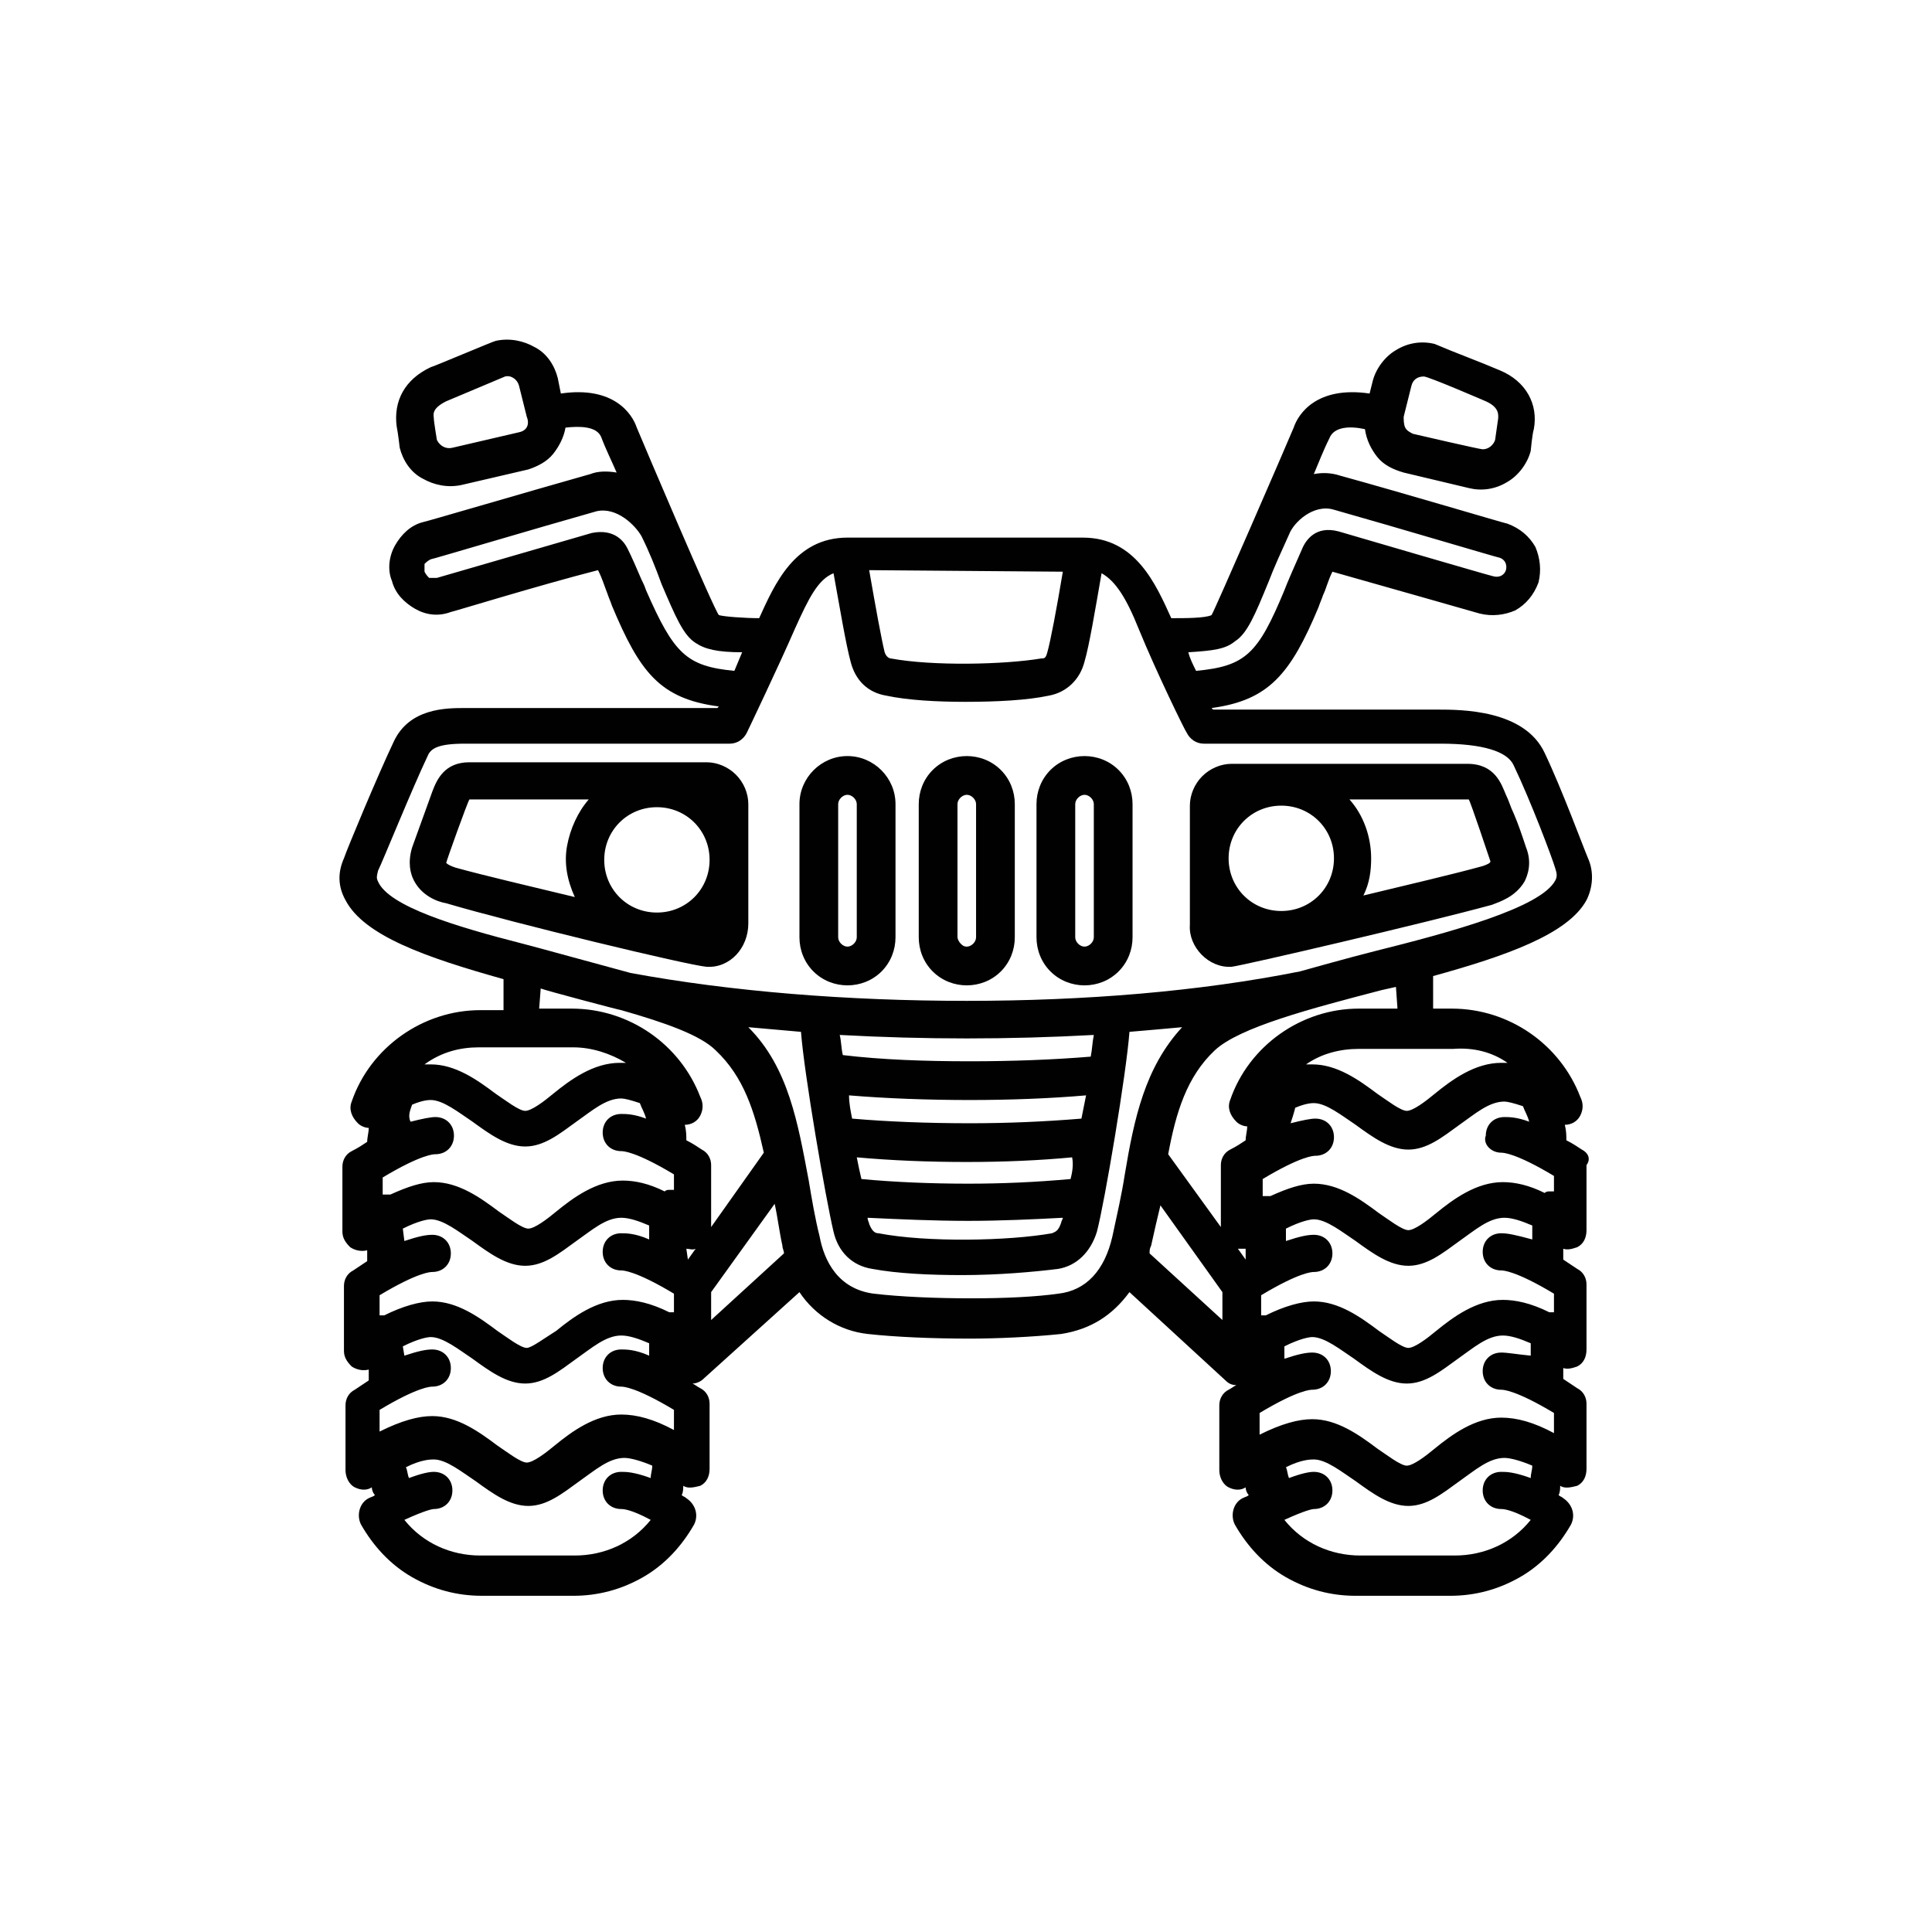 <?xml version="1.0" encoding="UTF-8"?> <!-- Generator: Adobe Illustrator 26.0.3, SVG Export Plug-In . SVG Version: 6.00 Build 0) --> <svg xmlns="http://www.w3.org/2000/svg" xmlns:xlink="http://www.w3.org/1999/xlink" id="Layer_1" x="0px" y="0px" viewBox="0 0 124.7 124.7" style="enable-background:new 0 0 124.7 124.7;" xml:space="preserve"> <style type="text/css"> .st0{fill:#010101;} </style> <g> <path class="st0" d="M102.1,74.2c-0.3-0.2-0.6-0.4-1-0.6c0-0.3,0-0.6-0.1-1c0.4,0,0.8-0.2,1-0.6c0.2-0.4,0.2-0.8,0-1.2 c-1.3-3.4-4.6-5.7-8.3-5.7h-1.2V63c4.7-1.3,8.7-2.7,9.9-4.9c0.4-0.8,0.5-1.8,0.1-2.7c-0.3-0.7-1.7-4.5-2.8-6.8 c-1.3-2.8-5.4-2.8-6.9-2.8c-0.2,0-12.1,0-14.5,0l-0.1-0.1c3.7-0.5,5.1-2.2,6.9-6.5c0.1-0.3,0.2-0.5,0.3-0.8 c0.2-0.4,0.3-0.9,0.6-1.5c3.9,1.1,9.5,2.7,9.5,2.7c0.8,0.2,1.6,0.1,2.3-0.2c0.7-0.4,1.2-1,1.5-1.8c0.2-0.8,0.1-1.6-0.2-2.3 c-0.4-0.7-1-1.2-1.8-1.5c-0.1,0-6.8-2-10.8-3.1c-0.6-0.2-1.2-0.2-1.7-0.1c0.3-0.7,0.6-1.5,1-2.3c0.3-0.8,1.4-0.8,2.3-0.6 c0.1,0.7,0.4,1.3,0.8,1.8c0.4,0.5,1,0.8,1.7,1l4.2,1v0c0.8,0.2,1.7,0.1,2.5-0.4c0.7-0.4,1.3-1.2,1.5-2c0,0,0.1-1.1,0.2-1.4 c0.3-1.6-0.5-3.1-2.2-3.8h0c-1.4-0.6-2.8-1.1-4.2-1.7c-0.8-0.2-1.7-0.1-2.5,0.4c-0.7,0.4-1.3,1.2-1.5,2l-0.2,0.8 c-3.4-0.5-4.6,1.3-4.9,2.2c-0.5,1.2-5.1,11.8-5.3,12.1c-0.4,0.2-1.7,0.2-2.6,0.2c-1-2.2-2.3-5.2-5.7-5.2H54.7c-3.4,0-4.7,3-5.7,5.2 c-0.9,0-2.3-0.1-2.6-0.2c-0.3-0.3-4.8-10.9-5.3-12.1c-0.3-0.9-1.5-2.7-4.9-2.2L36,24.4v0c-0.2-0.8-0.7-1.6-1.5-2 c-0.7-0.4-1.6-0.6-2.5-0.4c-0.1,0-4.1,1.7-4.2,1.7c-1.7,0.8-2.4,2.2-2.2,3.8c0.1,0.5,0.2,1.4,0.2,1.4c0.2,0.8,0.7,1.6,1.5,2 c0.7,0.4,1.6,0.6,2.5,0.4l4.3-1h0c0.6-0.2,1.2-0.5,1.6-1c0.4-0.5,0.7-1.1,0.8-1.7c0.9-0.1,2-0.1,2.3,0.6c0.3,0.8,0.7,1.6,1,2.3 c-0.6-0.1-1.2-0.1-1.7,0.1c-3.9,1.1-10.7,3.1-10.8,3.1v0c-0.8,0.2-1.4,0.8-1.8,1.5c-0.4,0.7-0.5,1.6-0.2,2.3 c0.2,0.8,0.8,1.4,1.5,1.8c0.7,0.4,1.5,0.5,2.3,0.2c0.1,0,5.6-1.7,9.5-2.7c0.3,0.6,0.4,1,0.6,1.5c0.1,0.3,0.2,0.5,0.3,0.8 c1.8,4.3,3.1,6,6.9,6.5l-0.1,0.1c-2,0-16.1,0-16.3,0c-1.2,0-3.6,0-4.6,2.2c-1,2.1-3,6.9-3.2,7.5c-0.4,0.9-0.4,1.8,0.1,2.7 c1.2,2.3,5.2,3.7,10.2,5.1v2l-1.5,0c-3.7,0-7.1,2.4-8.3,5.9c-0.2,0.5,0,1,0.4,1.4c0.2,0.2,0.5,0.3,0.7,0.3c0,0.3-0.1,0.6-0.1,0.9 c-0.3,0.2-0.6,0.4-1,0.6c-0.4,0.2-0.6,0.6-0.6,1v4.2c0,0.4,0.2,0.7,0.5,1c0.3,0.2,0.7,0.3,1.1,0.2v0.7c-0.3,0.2-0.6,0.4-0.9,0.6 c-0.4,0.2-0.6,0.6-0.6,1v4.2l0,0c0,0.4,0.2,0.7,0.5,1c0.3,0.2,0.7,0.3,1.1,0.2v0.7c-0.3,0.2-0.6,0.4-0.9,0.6 c-0.4,0.2-0.6,0.6-0.6,1v4.2c0,0.4,0.2,0.9,0.6,1.1c0.4,0.2,0.8,0.2,1.1,0c0,0.2,0.1,0.4,0.2,0.5c-0.1,0.1-0.2,0.1-0.4,0.2v0 c-0.6,0.3-0.8,1.1-0.5,1.7c0.8,1.4,1.9,2.6,3.3,3.4c1.4,0.8,2.9,1.2,4.5,1.2H37c1.6,0,3.1-0.4,4.5-1.2c1.4-0.8,2.5-2,3.3-3.4 c0.3-0.6,0.1-1.3-0.5-1.7c-0.1-0.1-0.2-0.1-0.3-0.2c0.1-0.2,0.1-0.4,0.1-0.6c0.3,0.2,0.7,0.1,1.1,0c0.4-0.2,0.6-0.6,0.6-1.1l0-4.2 c0-0.4-0.2-0.8-0.6-1c-0.2-0.1-0.3-0.2-0.5-0.3c0.2,0,0.5-0.1,0.7-0.3l6.2-5.6c1,1.5,2.6,2.5,4.4,2.7c1.8,0.2,4.2,0.3,6.6,0.3 c1.7,0,4-0.1,5.9-0.3c1.9-0.3,3.3-1.2,4.4-2.7l6.2,5.7c0.2,0.2,0.4,0.3,0.7,0.3c-0.2,0.1-0.3,0.2-0.5,0.3c-0.4,0.2-0.6,0.6-0.6,1 v4.2c0,0.4,0.2,0.9,0.6,1.1c0.4,0.2,0.8,0.2,1.1,0c0,0.2,0.1,0.4,0.2,0.5c-0.1,0.1-0.2,0.1-0.4,0.2v0c-0.6,0.3-0.8,1.1-0.5,1.7 c0.8,1.4,1.9,2.6,3.3,3.4c1.4,0.8,2.9,1.2,4.5,1.2h6.1h0c1.6,0,3.1-0.4,4.5-1.2c1.4-0.8,2.5-2,3.3-3.4c0.3-0.6,0.1-1.3-0.5-1.7 c-0.1-0.1-0.2-0.1-0.3-0.2c0.1-0.2,0.1-0.4,0.1-0.6c0.3,0.2,0.7,0.1,1.1,0c0.4-0.2,0.6-0.6,0.6-1.1l0-4.2c0-0.4-0.2-0.8-0.6-1 c-0.3-0.2-0.6-0.4-0.9-0.6v-0.7c0.3,0.1,0.6,0,0.9-0.1c0.4-0.2,0.6-0.6,0.6-1.1v-4.2c0-0.4-0.2-0.8-0.6-1c-0.3-0.2-0.6-0.4-0.9-0.6 v-0.7c0.3,0.1,0.6,0,0.9-0.1c0.4-0.2,0.6-0.6,0.6-1.1v-4.2l0,0C102.7,74.8,102.5,74.4,102.1,74.2L102.1,74.2z M90.6,26.9l0.5-2 c0.1-0.4,0.4-0.6,0.8-0.6c0.3,0,4,1.6,4,1.6c0.9,0.4,0.8,0.9,0.8,1.1c0,0-0.2,1.4-0.2,1.4c-0.1,0.3-0.4,0.6-0.8,0.6 c-0.2,0-4.5-1-4.5-1v0c-0.2-0.1-0.4-0.2-0.5-0.4C90.6,27.4,90.6,27.1,90.6,26.9L90.6,26.9z M33.5,27.9l-4.3,1h0 c-0.4,0.1-0.8-0.1-1-0.5c0,0-0.2-1.2-0.2-1.4c0-0.2-0.2-0.6,0.8-1.1l3.8-1.6v0c0.4-0.1,0.8,0.2,0.9,0.6l0.5,2 C34.2,27.4,34,27.8,33.5,27.9L33.5,27.9z M96.9,74.4c0.1,0,0.9,0,3.4,1.5v1h0c-0.1,0-0.2,0-0.3,0c-0.1,0-0.2,0-0.3,0.1 c-1-0.5-1.9-0.7-2.7-0.7h0c-1.7,0-3.2,1.1-4.3,2c-0.6,0.5-1.4,1.1-1.8,1.1c-0.4,0-1.3-0.7-1.9-1.1c-1.2-0.9-2.6-1.9-4.2-1.9h0 c-0.8,0-1.7,0.3-2.8,0.8h0c-0.1,0-0.2,0-0.2,0c-0.1,0-0.2,0-0.3,0v-1.1c2.5-1.5,3.3-1.5,3.4-1.5c0.7,0,1.2-0.5,1.2-1.2 c0-0.7-0.5-1.2-1.2-1.2c-0.3,0-0.8,0.1-1.6,0.3c0.1-0.3,0.2-0.6,0.3-1c0.7-0.3,1.1-0.3,1.2-0.3c0.8,0,1.8,0.8,2.7,1.4 c1.1,0.8,2.2,1.6,3.4,1.6c1.2,0,2.2-0.8,3.3-1.6c1-0.7,1.9-1.5,2.9-1.5c0.2,0,0.6,0.1,1.2,0.3c0.1,0.3,0.3,0.6,0.4,1 c-0.8-0.3-1.3-0.3-1.6-0.3c-0.7,0-1.2,0.5-1.2,1.2C95.7,73.8,96.2,74.4,96.9,74.4L96.9,74.4z M80.4,81.3l-0.5-0.7 c0.2,0,0.4,0,0.5,0L80.4,81.3L80.4,81.3L80.4,81.3z M97.3,68.6L97.3,68.6c-0.1,0-0.3,0-0.4,0c-1.7,0-3.2,1.1-4.3,2 c-0.6,0.5-1.4,1.1-1.8,1.1c-0.4,0-1.3-0.7-1.9-1.1c-1.2-0.9-2.6-1.9-4.2-1.9c-0.1,0-0.3,0-0.4,0h0c1-0.7,2.2-1,3.4-1h6.1 C95.1,67.6,96.3,67.9,97.3,68.6L97.3,68.6z M90.2,65.1h-2.5c-3.7,0-7.1,2.4-8.3,5.9v0c-0.2,0.5,0,1,0.4,1.4 c0.2,0.2,0.5,0.3,0.7,0.3c0,0.3-0.1,0.6-0.1,0.9h0c-0.3,0.2-0.6,0.4-1,0.6c-0.4,0.2-0.6,0.6-0.6,1v4l-3.4-4.7c0.5-2.7,1.2-5,3-6.7 c1.6-1.5,6.2-2.7,10.8-3.9l0.9-0.2L90.2,65.1L90.2,65.1z M79.7,41.4c0.8-0.5,1.3-1.7,2.2-3.9c0.3-0.8,0.8-1.9,1.3-3 c0.3-0.8,1.6-2,2.9-1.6C90,34,96.7,36,96.8,36h0c0.3,0.1,0.5,0.4,0.4,0.8c-0.1,0.3-0.4,0.5-0.8,0.4c-0.1,0-10-2.9-10-2.9 c-1.5-0.4-2.1,0.6-2.3,1c-0.4,0.9-1.1,2.5-1.2,2.8c-1.7,4.1-2.5,4.9-5.7,5.2c-0.2-0.4-0.4-0.8-0.5-1.2C78.3,42,79.1,41.9,79.7,41.4 L79.7,41.4z M68.6,36.9c-0.4,2.4-0.8,4.5-1,5.2c-0.1,0.4-0.2,0.4-0.4,0.4c-2.4,0.4-7,0.5-9.7,0c-0.1,0-0.3-0.1-0.4-0.4 c-0.2-0.8-0.6-3-1-5.3L68.6,36.9L68.6,36.9z M41.7,38.1c-0.1-0.3-0.2-0.5-0.3-0.7c-0.3-0.7-0.6-1.4-0.9-2c-0.2-0.4-0.8-1.3-2.3-1 l-10,2.9v0c-0.2,0-0.3,0-0.5,0c-0.1-0.1-0.2-0.2-0.3-0.4c0-0.2,0-0.3,0-0.5c0.1-0.1,0.2-0.2,0.4-0.3c0.1,0,6.8-2,10.7-3.1 c1.3-0.3,2.5,0.9,2.9,1.6c0.5,1,0.9,2,1.3,3.1c0.9,2.1,1.4,3.3,2.2,3.8c0.6,0.4,1.4,0.6,3,0.6l-0.5,1.2 C44.3,43,43.5,42.2,41.7,38.1L41.7,38.1z M24.4,56.9c-0.1-0.2-0.1-0.3,0-0.7c0.3-0.6,2.2-5.3,3.2-7.4c0.2-0.5,0.7-0.8,2.4-0.8 l17.1,0l0,0c0.5,0,0.9-0.3,1.1-0.7c0.1-0.2,2.1-4.4,3.1-6.7c0.9-2,1.5-3.2,2.5-3.6c0.4,2.2,0.8,4.6,1.1,5.7c0.3,1.2,1.1,2,2.3,2.2 c1.4,0.3,3.3,0.4,5.1,0.4c2,0,4-0.1,5.4-0.4c1.1-0.2,2-1,2.3-2.2c0.3-1,0.7-3.4,1.1-5.7c0.9,0.5,1.6,1.6,2.4,3.6 c1.1,2.7,3,6.6,3.1,6.7c0.2,0.4,0.6,0.7,1.1,0.7l15.3,0c2.7,0,4.3,0.5,4.7,1.4c1.1,2.3,2.5,6,2.7,6.7c0.1,0.3,0.1,0.5,0,0.7 c-0.9,1.8-6.9,3.4-11.7,4.6c-1.6,0.4-4.8,1.3-4.8,1.3C77.4,64,70,64.6,62.4,64.6c-7.7,0-15.2-0.6-21.7-1.8c-1.5-0.4-6.2-1.7-7-1.9 C29.4,59.8,25.1,58.5,24.4,56.9L24.4,56.9z M69.1,76.1c-2.2,0.2-4.4,0.3-6.6,0.3c-2.4,0-4.8-0.1-6.9-0.3c-0.1-0.4-0.2-0.9-0.3-1.4 c2.2,0.2,4.6,0.3,7.1,0.3c2.4,0,4.7-0.1,6.8-0.3C69.3,75.2,69.2,75.7,69.1,76.1L69.1,76.1z M69.8,72.2c-2.4,0.2-4.8,0.3-7.2,0.3 c-2.7,0-5.3-0.1-7.6-0.3c-0.1-0.5-0.2-1-0.2-1.5c2.4,0.2,5.1,0.3,7.8,0.3c2.6,0,5.2-0.1,7.5-0.3C70,71.2,69.9,71.7,69.8,72.2 L69.8,72.2z M62.5,78.8c2.1,0,4.2-0.1,6.1-0.2c0,0.1-0.1,0.2-0.1,0.3c-0.2,0.6-0.4,0.6-0.6,0.7c-2.8,0.5-8.1,0.6-11.2,0 c-0.2,0-0.4-0.1-0.6-0.6c0-0.1-0.1-0.2-0.1-0.4C58.1,78.7,60.3,78.8,62.5,78.8L62.5,78.8z M70.4,68.2c-2.4,0.2-5.1,0.3-7.8,0.3 c-2.9,0-5.7-0.1-8.2-0.4v0c-0.1-0.4-0.1-0.9-0.2-1.3c5.5,0.3,10.9,0.3,16.4,0C70.5,67.3,70.5,67.7,70.4,68.2L70.4,68.2z M34.9,63.8 c0.2,0.1,5.1,1.4,5.2,1.4c2.8,0.8,5.1,1.6,6.1,2.6c1.8,1.7,2.5,3.9,3.1,6.6c0,0,0,0,0,0l-3.4,4.8v-4c0-0.4-0.2-0.8-0.6-1 c-0.3-0.2-0.6-0.4-1-0.6c0-0.3,0-0.6-0.1-1c0.4,0,0.8-0.2,1-0.6c0.2-0.4,0.2-0.8,0-1.2c-1.3-3.4-4.6-5.7-8.3-5.7h-2.1L34.9,63.8z M44.3,80.6c0.2,0,0.4,0.1,0.6,0l-0.5,0.7l0,0L44.3,80.6L44.3,80.6z M30.9,67.6H37c1.2,0,2.4,0.4,3.4,1c-0.1,0-0.3,0-0.4,0 c-1.7,0-3.2,1.1-4.3,2c-0.6,0.5-1.4,1.1-1.8,1.1c-0.4,0-1.3-0.7-1.9-1.1c-1.2-0.9-2.6-1.9-4.2-1.9c-0.1,0-0.3,0-0.4,0 C28.5,67.9,29.7,67.6,30.9,67.6L30.9,67.6z M26.6,71.3c0.7-0.3,1.1-0.3,1.2-0.3c0.8,0,1.8,0.8,2.7,1.4c1.1,0.8,2.2,1.6,3.4,1.6 c1.2,0,2.2-0.8,3.3-1.6c1-0.7,1.9-1.5,2.9-1.5c0.2,0,0.6,0.1,1.2,0.3c0.1,0.3,0.3,0.6,0.4,1c-0.8-0.3-1.3-0.3-1.6-0.3 c-0.7,0-1.2,0.5-1.2,1.2c0,0.7,0.5,1.2,1.2,1.2c0.1,0,0.9,0,3.4,1.5v1l0,0c-0.1,0-0.2,0-0.3,0c-0.1,0-0.2,0-0.3,0.1 c-1-0.5-1.9-0.7-2.7-0.7h0c-1.7,0-3.2,1.1-4.3,2c-0.6,0.5-1.4,1.1-1.8,1.1c-0.4,0-1.3-0.7-1.9-1.1c-1.2-0.9-2.6-1.9-4.2-1.9h0 c-0.8,0-1.7,0.3-2.8,0.8l0,0c-0.1,0-0.2,0-0.2,0c-0.1,0-0.2,0-0.3,0v-1.1c2.5-1.5,3.3-1.5,3.4-1.5c0.7,0,1.2-0.5,1.2-1.2 c0-0.7-0.5-1.2-1.2-1.2c-0.3,0-0.8,0.1-1.6,0.3C26.3,72,26.5,71.6,26.6,71.3L26.6,71.3z M26,79.3c1-0.5,1.6-0.6,1.8-0.6h0 c0.8,0,1.8,0.8,2.7,1.4c1.1,0.8,2.2,1.6,3.4,1.6c1.2,0,2.2-0.8,3.3-1.6c1-0.7,1.9-1.5,2.9-1.5h0c0.5,0,1.1,0.2,1.8,0.5V80 c-0.9-0.4-1.5-0.4-1.8-0.4c-0.7,0-1.2,0.5-1.2,1.2c0,0.7,0.5,1.2,1.2,1.2c0.1,0,0.9,0,3.4,1.5v1.2c-0.1,0-0.2,0-0.3,0l0,0 c-1.2-0.6-2.2-0.8-3-0.8h0c-1.7,0-3.2,1.1-4.3,2C35.1,86.4,34.3,87,34,87c-0.4,0-1.3-0.7-1.9-1.1c-1.2-0.9-2.6-1.9-4.2-1.9h0 c-0.8,0-1.9,0.3-3.1,0.9l0,0c-0.1,0-0.2,0-0.3,0v-1.3c2.5-1.5,3.3-1.5,3.4-1.5c0.7,0,1.2-0.5,1.2-1.2c0-0.7-0.5-1.2-1.2-1.2 c-0.4,0-0.9,0.1-1.8,0.4L26,79.3L26,79.3z M26,86.9c1-0.5,1.6-0.6,1.8-0.6h0c0.8,0,1.8,0.8,2.7,1.4c1.1,0.8,2.2,1.6,3.4,1.6 c1.2,0,2.2-0.8,3.3-1.6c1-0.7,1.9-1.5,2.9-1.5h0c0.5,0,1.1,0.2,1.8,0.5v0.8c-0.9-0.4-1.5-0.4-1.8-0.4c-0.7,0-1.2,0.5-1.2,1.2 c0,0.7,0.5,1.2,1.2,1.2c0.1,0,0.9,0,3.4,1.5v1.3c-1.3-0.7-2.4-1-3.4-1h0c-1.7,0-3.2,1.1-4.3,2c-0.6,0.5-1.4,1.1-1.8,1.1 c-0.4,0-1.3-0.7-1.9-1.1c-1.2-0.9-2.6-1.9-4.2-1.9h0c-0.9,0-2,0.3-3.4,1v-1.4c2.5-1.5,3.3-1.5,3.4-1.5c0.7,0,1.2-0.5,1.2-1.2 c0-0.7-0.5-1.2-1.2-1.2c-0.4,0-0.9,0.1-1.8,0.4L26,86.9L26,86.9z M40.1,95c-0.7,0-1.2,0.5-1.2,1.2c0,0.7,0.5,1.2,1.2,1.2 c0.1,0,0.6,0,1.9,0.7v0c-1.2,1.5-3,2.3-4.9,2.3h-6.1c-1.9,0-3.7-0.8-4.9-2.3c1.3-0.6,1.8-0.7,1.9-0.7c0.7,0,1.2-0.5,1.2-1.2 c0-0.7-0.5-1.2-1.2-1.2c-0.3,0-0.8,0.1-1.6,0.4v0c-0.1-0.2-0.1-0.5-0.2-0.7c1-0.5,1.6-0.5,1.8-0.5h0c0.8,0,1.8,0.8,2.7,1.4 c1.1,0.8,2.2,1.6,3.4,1.6c1.2,0,2.2-0.8,3.3-1.6c1-0.7,1.9-1.5,2.9-1.5h0c0.4,0,1.1,0.2,1.8,0.5h0c0,0.3-0.1,0.5-0.1,0.8 C40.9,95,40.4,95,40.1,95L40.1,95z M45.9,85.2l0-1.8l4.1-5.7c0.2,0.9,0.3,1.8,0.5,2.7c0,0.2,0.1,0.3,0.1,0.5L45.9,85.2z M68.3,83.5 c-1.4,0.2-3.4,0.3-5.6,0.3c-2.3,0-4.6-0.1-6.3-0.3c-2.3-0.3-3.2-2.1-3.5-3.7c-0.3-1.2-0.5-2.4-0.7-3.6c-0.7-3.7-1.3-7.3-3.9-9.9 c1.1,0.1,2.3,0.2,3.4,0.3c0.2,2.7,1.6,10.8,2.1,12.9c0.3,1.3,1.2,2.2,2.5,2.4c1.6,0.3,3.7,0.4,5.8,0.4c2.3,0,4.6-0.2,6.2-0.4 c1.2-0.2,2.1-1.1,2.5-2.4c0.5-1.9,1.9-10.2,2.1-12.9c1.2-0.1,2.3-0.2,3.4-0.3c-2.4,2.6-3.1,5.9-3.7,9.5c-0.2,1.3-0.5,2.6-0.8,4 C71.3,82,70.1,83.3,68.3,83.5L68.3,83.5z M74.3,80.4c0.2-0.9,0.4-1.8,0.6-2.6l4,5.6v1.8l-4.7-4.3C74.2,80.7,74.2,80.6,74.3,80.4 L74.3,80.4z M96.9,95c-0.7,0-1.2,0.5-1.2,1.2c0,0.7,0.5,1.2,1.2,1.2c0.1,0,0.6,0,1.9,0.7l0,0c-1.2,1.5-3,2.3-4.9,2.3h-6.1 c-1.9,0-3.7-0.8-4.9-2.3c1.3-0.6,1.8-0.7,1.9-0.7c0.7,0,1.2-0.5,1.2-1.2c0-0.7-0.5-1.2-1.2-1.2c-0.3,0-0.8,0.1-1.6,0.4v0 c-0.1-0.2-0.1-0.5-0.2-0.7c1-0.5,1.6-0.5,1.8-0.5h0c0.8,0,1.8,0.8,2.7,1.4c1.1,0.8,2.2,1.6,3.4,1.6c1.2,0,2.2-0.8,3.3-1.6 c1-0.7,1.9-1.5,2.9-1.5h0c0.4,0,1.1,0.2,1.8,0.5h0c0,0.3-0.1,0.5-0.1,0.8C97.7,95,97.2,95,96.9,95L96.9,95z M96.9,87.3 c-0.7,0-1.2,0.5-1.2,1.2c0,0.7,0.5,1.2,1.2,1.2c0.1,0,0.9,0,3.4,1.5v1.3c-1.3-0.7-2.4-1-3.4-1h0c-1.7,0-3.2,1.1-4.3,2 c-0.6,0.5-1.4,1.1-1.8,1.1c-0.4,0-1.3-0.7-1.9-1.1c-1.2-0.9-2.6-1.9-4.2-1.9h0c-0.9,0-2,0.3-3.4,1v-1.4c2.5-1.5,3.3-1.5,3.4-1.5 c0.7,0,1.2-0.5,1.2-1.2c0-0.7-0.5-1.2-1.2-1.2c-0.4,0-0.9,0.1-1.8,0.4v-0.8c1-0.5,1.6-0.6,1.8-0.6h0c0.8,0,1.8,0.8,2.7,1.4 c1.1,0.8,2.2,1.6,3.4,1.6c1.2,0,2.2-0.8,3.3-1.6c1-0.7,1.9-1.5,2.9-1.5h0c0.5,0,1.1,0.2,1.8,0.5v0.8C97.8,87.4,97.3,87.3,96.9,87.3 L96.9,87.3z M96.9,79.6c-0.7,0-1.2,0.5-1.2,1.2c0,0.7,0.5,1.2,1.2,1.2c0.1,0,0.9,0,3.4,1.5v1.2l0,0c-0.1,0-0.2,0-0.3,0l0,0 c-1.2-0.6-2.2-0.8-3-0.8h0c-1.7,0-3.2,1.1-4.3,2c-0.6,0.5-1.4,1.1-1.8,1.1c-0.4,0-1.3-0.7-1.9-1.1c-1.2-0.9-2.6-1.9-4.2-1.9h0 c-0.8,0-1.9,0.3-3.1,0.9l0,0c-0.1,0-0.2,0-0.3,0v-1.3c2.5-1.5,3.3-1.5,3.4-1.5c0.7,0,1.2-0.5,1.2-1.2c0-0.7-0.5-1.2-1.2-1.2 c-0.4,0-0.9,0.1-1.8,0.4v-0.8c1-0.5,1.6-0.6,1.8-0.6h0c0.8,0,1.8,0.8,2.7,1.4c1.1,0.8,2.2,1.6,3.4,1.6c1.2,0,2.2-0.8,3.3-1.6 c1-0.7,1.9-1.5,2.9-1.5h0c0.5,0,1.1,0.2,1.8,0.5V80C97.8,79.7,97.3,79.6,96.9,79.6L96.9,79.6z"></path> <path class="st0" d="M45.6,62.4c1.5,0.1,2.7-1.2,2.7-2.8v-7.7c0-0.7-0.3-1.4-0.8-1.9c-0.5-0.5-1.2-0.8-1.9-0.8H30.3 c-1.6,0-2.1,1.1-2.4,1.9l-1.3,3.6c-0.3,1-0.1,1.7,0.1,2.1c0.5,1,1.5,1.4,2.1,1.5C33.2,59.6,44.4,62.3,45.6,62.4L45.6,62.4z M42.4,52.1c1.9,0,3.4,1.5,3.4,3.4c0,1.9-1.5,3.4-3.4,3.4c-1.9,0-3.4-1.5-3.4-3.4C39,53.6,40.5,52.1,42.4,52.1z M30.3,51.6H38h0 c-0.7,0.8-1.2,1.9-1.4,3c-0.2,1.1,0,2.2,0.5,3.3c-2.9-0.7-5.9-1.4-7.7-1.9c-0.3-0.1-0.5-0.2-0.6-0.3C28.8,55.6,30.2,51.7,30.3,51.6 L30.3,51.6z M79.5,62.4c0.8-0.1,12.4-2.8,16.8-4c0.5-0.2,1.5-0.5,2.1-1.5c0.2-0.4,0.5-1.2,0.1-2.2c-0.3-0.9-0.5-1.5-0.8-2.2h0 c-0.2-0.4-0.3-0.8-0.5-1.2c-0.3-0.7-0.7-2-2.5-2H79.5c-0.7,0-1.4,0.3-1.9,0.8c-0.5,0.5-0.8,1.2-0.8,1.9v7.7 C76.7,61.1,78,62.5,79.5,62.4L79.5,62.4z M82.7,58.8c-1.9,0-3.4-1.5-3.4-3.4c0-1.9,1.5-3.4,3.4-3.4c1.9,0,3.4,1.5,3.4,3.4 C86.1,57.3,84.6,58.8,82.7,58.8z M94.8,51.6c0.1,0.1,1.4,4,1.4,4c0,0.1-0.2,0.2-0.5,0.3c-1.8,0.5-4.8,1.2-7.7,1.9v0 c0.4-0.8,0.5-1.6,0.5-2.4c0-1.4-0.5-2.8-1.4-3.8L94.8,51.6L94.8,51.6L94.8,51.6z M62.4,63.6c0.8,0,1.6-0.3,2.2-0.9 c0.6-0.6,0.9-1.4,0.9-2.2v-8.6c0-0.8-0.3-1.6-0.9-2.2c-0.6-0.6-1.4-0.9-2.2-0.9c-0.8,0-1.6,0.3-2.2,0.9c-0.6,0.6-0.9,1.4-0.9,2.2 v8.6c0,0.8,0.3,1.6,0.9,2.2C60.8,63.3,61.6,63.6,62.4,63.6z M61.8,51.9c0-0.3,0.3-0.6,0.6-0.6c0.3,0,0.6,0.3,0.6,0.6v8.6 c0,0.3-0.3,0.6-0.6,0.6c-0.2,0-0.3-0.1-0.4-0.2c-0.1-0.1-0.2-0.3-0.2-0.4L61.8,51.9L61.8,51.9z M70,63.6c0.8,0,1.6-0.3,2.2-0.9 c0.6-0.6,0.9-1.4,0.9-2.2v-8.6c0-0.8-0.3-1.6-0.9-2.2c-0.6-0.6-1.4-0.9-2.2-0.9c-0.8,0-1.6,0.3-2.2,0.9c-0.6,0.6-0.9,1.4-0.9,2.2 v8.6c0,0.8,0.3,1.6,0.9,2.2C68.4,63.3,69.2,63.6,70,63.6z M69.4,51.9c0-0.3,0.3-0.6,0.6-0.6s0.6,0.3,0.6,0.6v8.6 c0,0.3-0.3,0.6-0.6,0.6c-0.3,0-0.6-0.3-0.6-0.6L69.4,51.9L69.4,51.9z M54.7,63.6c0.8,0,1.6-0.3,2.2-0.9c0.6-0.6,0.9-1.4,0.9-2.2 v-8.6c0-1.7-1.4-3.1-3.1-3.1c-1.7,0-3.1,1.4-3.1,3.1v8.6c0,0.8,0.3,1.6,0.9,2.2C53.1,63.3,53.9,63.6,54.7,63.6L54.7,63.6z M54.1,51.9c0-0.3,0.3-0.6,0.6-0.6s0.6,0.3,0.6,0.6v8.6c0,0.3-0.3,0.6-0.6,0.6s-0.6-0.3-0.6-0.6V51.9z"></path> </g> <g> <path class="st0" d="M-74.9,178.2c-0.8-0.2-1.1-0.3-1.3-0.6l-0.3-0.5v0c0.4-0.5,0.6-1.1,0.6-1.7c0-0.6-0.1-1.2-0.4-1.7 c-0.5-0.9-1.6-1.5-2.7-1.5c-0.1,0-0.1,0-0.2,0c-2.5-4.3-0.3-8.1,2-12.2c2.3-4,4.7-8.1,1.3-12.3c-3-3.8-8.5-2.4-13.7-1.1 c-6.1,1.5-11.8,3-15.1-2c-1.5-2.2-1.5-4.7-0.2-6.9c2.4-4,8.5-6.2,15.5-5.6c6.2,0.5,11.2-0.9,14.9-4.3c4.8-4.4,7.2-11.9,7.3-22.4v0 c0,0,0.1-0.5-0.4-0.9c-0.4-0.4-1.1-0.3-1.1-0.3l0,0c-4.9,0.9-9.6,2.2-14.2,4h0c-0.1-0.1-0.2-0.2-0.3-0.4c-0.4-0.5-1.1-0.6-1.6-0.2 c-0.5,0.3-0.7,1-0.4,1.5c-4,1.7-7.9,3.7-11.7,6c-0.2-0.1-0.4-0.2-0.5-0.3c-0.6-0.4-1.3-0.2-1.7,0.3c-0.3,0.4-0.3,1,0,1.4 c-5.3,3.3-11.1,8.5-11.1,8.6c-0.2-0.1-0.4-0.1-0.6-0.2c-0.5-0.2-1.2,0-1.5,0.5c-0.3,0.5-0.3,1.1,0.2,1.5c-3.9,3.6-7.6,7.6-11.1,12 c-0.2,0-0.3-0.1-0.5-0.1l0,0c-0.6-0.2-1.2,0.1-1.5,0.6c-0.3,0.5-0.1,1.2,0.4,1.6c-3.4,4.5-6.7,9.3-9.8,14.4c0,0,0,0,0,0h0 c-0.5,0-1.1,0.1-1.6,0.4s-0.9,0.7-1.1,1.2c-7.3,13.4-10.5,23.7-10.7,24.2c-0.3,0.9-0.1,1.9,0.5,2.7c0.6,0.8,1.5,1.2,2.5,1.2 c0.7,0,1.3-0.2,1.8-0.6c0.5-0.4,0.9-0.9,1.1-1.6c0-0.1,1.3-4.2,4-10.4c1.1,3,4.1,5.2,7.5,5.2c3.7,0,6.7-2.5,7.7-5.8h1.4l0,0 c-0.3,1.9-1.2,3.6-2.6,4.9c-0.5,0.5-0.5,1.2-0.1,1.7c0.5,0.5,1.2,0.5,1.7,0.1c2.2-2,3.3-5.5,3.5-7.9c0-0.6-0.4-1.1-1-1.2 c-0.1,0-2.7,0-2.7,0c-0.2-4.3-3.7-7.7-8-7.7l0,0c-0.9,0-1.7,0.1-2.5,0.4c0.4-0.7,0.8-1.5,1.2-2.3h0c0.4-0.7,0.5-1.5,0.3-2.3 c0.1,0,0.1,0,0.2,0c3.3,0,6.3-1.5,8.4-4.2c2.6-3.4,3.1-7.8,1.6-11.8c0.3,0,0.5,0,0.8,0c3.4,0,6.8-1.4,9.2-4.1 c2.5-2.8,3.4-6.2,2.7-9.6c0.9,0.2,1.8,0.3,2.6,0.3c2.3,0,4.5-0.7,6.3-2c2.5-1.8,3.9-4.8,4-8.1c1.3,0.5,2.6,0.7,4,0.7 c1.4,0,2.8-0.3,4.1-0.9c2.8-1.3,4.7-3.6,5.5-6.7c1.5,0.8,3.2,1.3,5,1.3c0.8,0,1.6-0.1,2.3-0.2c2.2-0.4,4-1.5,5.4-2.9 c-0.6,7.6-2.7,13.1-6.3,16.4c-3.2,2.9-7.6,4.2-13,3.7c-7.9-0.7-14.9,2-17.8,6.8c-1.8,3-1.7,6.5,0.3,9.5c4.2,6.4,11.4,4.6,17.7,3 c4.9-1.2,9.1-2.3,11.2,0.3c2.2,2.7,0.8,5.4-1.6,9.5c-2.3,4-5.1,9-2.1,14.5v0c-0.4,0.5-0.6,1.1-0.7,1.7c-0.1,0.6,0.1,1.2,0.4,1.8 c0.5,0.9,1.6,1.5,2.7,1.5c0.1,0,0.2,0,0.3,0l0.3,0.5c0.7,1.3,2,1.6,2.9,1.8c0.7,0.2,1,0.3,1.1,0.5c0.3,0.5,0.1,1.2-0.4,1.5l0,0 c-0.4,0.2-0.9,0.2-1.3-0.1c-0.5-0.4-1.3-0.4-1.7,0.1c-0.5,0.5-0.4,1.2,0,1.7c0.6,0.5,1.3,0.8,2,0.9c0.8,0.1,1.5-0.1,2.2-0.5 c0.8-0.5,1.4-1.2,1.6-2.1c0.2-0.9,0.1-1.9-0.4-2.7C-72.9,178.7-74.1,178.4-74.9,178.2L-74.9,178.2z M-125,169.8 c0,3-2.5,5.5-5.5,5.5c-3,0-5.5-2.5-5.5-5.5s2.5-5.5,5.5-5.5C-127.5,164.3-125,166.7-125,169.8z M-144.4,182.2 c-0.1,0.3-0.4,0.5-0.8,0.4c-0.3-0.1-0.5-0.4-0.4-0.8c0.1-0.4,3.2-10.5,10.5-23.7c0.1-0.2,0.5-0.4,0.8-0.2c0.3,0.2,0.4,0.5,0.2,0.8 C-141.2,171.8-144.3,182.1-144.4,182.2L-144.4,182.2z M-125,152c-1.6,2.1-4,3.2-6.6,3.2c2.6-4.2,5.3-8.2,8.1-11.9 C-122.6,146.4-123.1,149.6-125,152L-125,152z M-113.3,136c-1.8,2-4.3,3.2-7,3.3c3-3.6,6-7,9.2-10 C-110.8,131.7-111.5,134.1-113.3,136z M-101.4,124.3c-1.6,1.2-3.6,1.7-5.9,1.4c2.8-2.4,5.7-4.7,8.8-6.7 C-98.7,121.2-99.7,123.1-101.4,124.3L-101.4,124.3z M-88.9,115.9c-1.6,0.7-3.4,0.9-5.2,0.4l0,0c2.9-1.7,5.9-3.2,9-4.5 C-85.8,113.6-87.1,115-88.9,115.9L-88.9,115.9z M-75.5,110c-1.6,0.3-3.2,0.2-4.6-0.3l0,0c3-1.1,6.1-1.9,9.2-2.6 C-71.9,108.6-73.6,109.6-75.5,110L-75.5,110z M-79.5,175.5L-79.5,175.5c-0.1-0.2-0.1-0.5,0-0.7c0.2-0.2,0.4-0.3,0.6-0.2 c0.2,0.1,0.4,0.3,0.5,0.5c0,0.2-0.1,0.5-0.3,0.6C-78.9,175.9-79.3,175.8-79.5,175.5L-79.5,175.5z"></path> <path class="st0" d="M-130.6,173.5c1,0,1.9-0.4,2.6-1.1c0.7-0.7,1.1-1.6,1.1-2.6c0-2-1.7-3.7-3.7-3.7s-3.7,1.7-3.7,3.7 c0,1,0.4,1.9,1.1,2.6C-132.5,173.1-131.5,173.5-130.6,173.5L-130.6,173.5z M-130.6,168.6c0.7,0,1.2,0.6,1.2,1.2s-0.6,1.2-1.2,1.2v0 c-0.7,0-1.2-0.6-1.2-1.2C-131.8,169.1-131.2,168.6-130.6,168.6z"></path> </g> <g> <path class="st0" d="M-67.3,285.6c0-0.8,0-1.6-0.6-2.2c-0.3-0.3-0.7-0.5-1.1-0.5c-0.4-5.2-0.8-8.5-1.4-12.5c-1-6.1-6-7-10.9-7.1 c-1.6,0-3.3,0-5.2,0c-2-5.4-4.6-10.7-4.6-10.7c-2.4-4.9-3.4-6-9-6c-0.8,0-1.5,0-2.3,0V245h4.9h0c1.1,0,2.2-0.5,3-1.3 c0.8-0.8,1.3-1.9,1.3-3c0-2.9-4.4-7.3-11-7.3c-6.9,0-23.8,0-23.8,0h0c-1.1,0-2.2,0.5-3,1.3c-0.8,0.8-1.3,1.9-1.3,3v3.1 c0,1.1,0.5,2.2,1.3,3c0.8,0.8,1.9,1.3,3,1.3h4.9v1.5c-1,0-1.9,0-2.8,0c-5.6,0.1-6.7,1.2-9.1,6.2c0,0-3.1,6.5-4.9,11.7 c-0.1,0.2-0.1,0.4-0.2,0.6v0c-0.2-0.5-0.6-0.9-1-1.2c-0.4-0.3-1-0.4-1.5-0.4h-2.7c-0.7,0-1.4,0.3-1.9,0.8c-0.5,0.5-0.8,1.2-0.8,1.9 v12.2c0,0.7,0.3,1.4,0.8,1.9c0.5,0.5,1.2,0.8,1.9,0.8h2.7c0.3,0,0.5,0,0.8-0.1c0,0.6,0,1.3,0.1,2l0,0c-0.2,0.1-0.4,0.2-0.5,0.4 c-0.6,0.6-0.6,1.5-0.6,2.2v0.5c0,0.8,0,1.6,0.6,2.2c0.4,0.4,0.9,0.6,1.5,0.6l6.4,0v0c0.3,0,0.6-0.1,0.9-0.4 c0.2-0.2,0.4-0.5,0.4-0.9c0-0.3,0-2.1,0-2.3c0.2-4.4,3.9-7.8,8.2-7.8c4.2,0,7.7,3.1,8.2,7.2h-0.9c-0.5-3.5-3.6-6.3-7.3-6.3 c-4,0-7.3,3.3-7.3,7.3c0,4,3.3,7.3,7.3,7.3c3.6,0,6.6-2.6,7.2-6h22.3c0.6,3.4,3.6,6,7.2,6c4,0,7.3-3.3,7.3-7.3c0-4-3.3-7.3-7.3-7.3 c-3.7,0-6.7,2.7-7.3,6.3h-0.9c0.5-4,4-7.2,8.2-7.2c4.4,0,8,3.4,8.2,7.8c0,0.2,0,1.9,0,2.2c0,0.3,0.1,0.6,0.4,0.9 c0.2,0.2,0.5,0.4,0.9,0.4l9.5,0c0.6,0,1.1-0.2,1.5-0.6c0.6-0.6,0.6-1.5,0.6-2.2L-67.3,285.6L-67.3,285.6z M-72.6,272.2 c0.2,1.2,0.4,2.4,0.5,3.7h-3.1v0c-0.2,0-0.3-0.1-0.3-0.3v-3.1c0-0.2,0.1-0.3,0.3-0.3L-72.6,272.2L-72.6,272.2z M-128.1,235.8 c0,0,7.5,0,14.6,0c3.5,0,6.9,0,9.2,0c3.3,0,5.8,1.3,7.3,2.7h-32.9v-0.9C-129.9,236.7-129.1,235.8-128.1,235.8L-128.1,235.8z M-129.9,241h34.2c-0.1,0.9-0.9,1.6-1.8,1.6h-30.6C-129,242.6-129.8,241.9-129.9,241L-129.9,241z M-120.7,245h15.9v1.4 c-5.6,0-11.2,0-15.9,0.1V245z M-132.9,253.7c2-4.3,2.4-4.7,6.9-4.8c6.6-0.1,16.4-0.2,25.9-0.1c4.6,0,4.8,0.5,6.8,4.7 c0,0,2.4,5,4.2,9.7l-1.3,0c-1.1-2.9-2.6-6.1-3.2-7.4c-2.2-4.7-2.6-5-2.8-5.1c-0.3-0.2-0.9-0.5-3.6-0.5c-9.4-0.1-19.3,0-25.8,0.1 c-2.6,0-3.3,0.3-3.7,0.6c-0.3,0.2-0.6,0.5-3,5.5c-1,2.2-2.3,5-3.1,7.1l-1.3,0C-135.7,259.6-132.9,253.7-132.9,253.7L-132.9,253.7z M-133.1,263.3c1.5-3.7,4.2-9.3,4.9-10.6c0.3-0.1,0.9-0.1,2.2-0.2c1.4,0,3.1,0,4.8-0.1l-3,10.7 C-127.3,263.3-130.4,263.3-133.1,263.3L-133.1,263.3z M-118.6,252.5c3.2,0,6.8,0,10.4-0.1v10.7c-4.5,0-9.1,0-13.4,0.1L-118.6,252.5 L-118.6,252.5z M-105.8,252.5c1.9,0,3.7,0,5.6,0c1.3,0,1.9,0.1,2.2,0.1c0.7,1.3,3.2,6.4,4.9,10.5c-4,0-8.3,0-12.7,0V252.5 L-105.8,252.5z M-139.3,272.2h2.7c0.1,0,0.2,0,0.2,0.1c0.1,0.1,0.1,0.1,0.1,0.2v3.1v0c0,0.1,0,0.2-0.1,0.2 c-0.1,0.1-0.1,0.1-0.2,0.1h-2.9C-139.5,274.5-139.4,273.3-139.3,272.2L-139.3,272.2z M-142.4,278.3L-142.4,278.3 c0,0.1,0,0.2-0.1,0.2c-0.1,0.1-0.1,0.1-0.2,0.1h-2.7c-0.2,0-0.3-0.1-0.3-0.3v-12.2c0-0.2,0.1-0.3,0.3-0.3h2.7h0 c0.1,0,0.2,0,0.2,0.1c0.1,0.1,0.1,0.1,0.1,0.2L-142.4,278.3L-142.4,278.3z M-135.7,286.5l-4.9,0c0-0.1,0-1.1,0-1.2h4.9 C-135.7,285.4-135.7,285.9-135.7,286.5L-135.7,286.5z M-135.3,282.8h-4.2c0-1.5-0.1-3-0.1-4.4h2.9c0.7,0,1.4-0.3,1.9-0.8 c0.5-0.5,0.8-1.2,0.8-1.9v-3.1c0-0.7-0.3-1.4-0.8-1.9c-0.5-0.5-1.2-0.8-1.9-0.8h-2.4c0.3-1.5,0.6-2.7,1-4c0.1,0,8.6-0.1,13.6-0.1 v9.5v0c-2.4-0.1-4.8,0.5-6.8,1.9C-133.1,278.5-134.6,280.5-135.3,282.8L-135.3,282.8z M-122,275.6v-9.9c4.4,0,9.1-0.1,13.8-0.1 v19.2h-6.2C-114.8,280.4-117.9,276.8-122,275.6L-122,275.6z M-125,290.7L-125,290.7c-1.3,0-2.5-0.5-3.5-1.4 c-0.9-0.9-1.4-2.2-1.4-3.5c0-2.7,2.2-4.9,4.9-4.9c2.7,0,4.9,2.2,4.9,4.9h0c0,1.3-0.5,2.5-1.4,3.5 C-122.5,290.2-123.7,290.7-125,290.7L-125,290.7z M-88.3,281c1.3,0,2.5,0.5,3.5,1.4c0.9,0.9,1.4,2.2,1.4,3.5c0,1.3-0.5,2.5-1.4,3.5 c-0.9,0.9-2.2,1.4-3.5,1.4c-1.3,0-2.5-0.5-3.5-1.4c-0.9-0.9-1.4-2.2-1.4-3.5c0-1.3,0.5-2.5,1.4-3.5C-90.9,281.5-89.6,281-88.3,281z M-99,284.8h-6.8v-19.2c6.2,0,12.3,0,17.6,0c1.1,3.3,1.2,5.4,1.3,9.6c-0.5-0.1-0.9-0.1-1.4-0.1C-93.9,275.1-98.4,279.4-99,284.8 L-99,284.8z M-84.5,275.9l0-0.5c-0.1-4.1-0.2-6.5-1.1-9.7c1.5,0,3,0,4.3,0c5.2,0.1,7.5,1.2,8.3,4.1h-2.2l0,0 c-0.7,0-1.4,0.3-1.9,0.8c-0.5,0.5-0.8,1.2-0.8,1.9v3.1c0,0.7,0.3,1.4,0.8,1.9c0.5,0.5,1.2,0.8,1.9,0.8h3.4c0.1,1.3,0.3,2.8,0.4,4.4 h-6.6l0,0C-79,279.6-81.4,277.1-84.5,275.9L-84.5,275.9z M-69.7,286.5l-7.9,0v0c0-0.4,0-0.8,0-1.1l0-0.1h8 C-69.7,285.3-69.7,286.3-69.7,286.5L-69.7,286.5z"></path> <path class="st0" d="M-125,282.5c-0.9,0-1.7,0.4-2.4,1c-0.6,0.6-1,1.5-1,2.4c0,1.9,1.5,3.4,3.4,3.4c1.9,0,3.4-1.5,3.4-3.4 c0-0.9-0.4-1.7-1-2.4C-123.3,282.8-124.1,282.5-125,282.5L-125,282.5z M-125,286.8c-0.5,0-0.9-0.4-0.9-0.9c0-0.5,0.4-0.9,0.9-0.9 c0.5,0,0.9,0.4,0.9,0.9C-124.1,286.3-124.5,286.7-125,286.8z M-88.3,289.2c0.9,0,1.7-0.4,2.4-1c0.6-0.6,1-1.5,1-2.4 c0-0.9-0.4-1.7-1-2.4c-0.6-0.6-1.5-1-2.4-1c-0.9,0-1.7,0.4-2.4,1c-0.6,0.6-1,1.5-1,2.4c0,0.9,0.4,1.7,1,2.4S-89.2,289.2-88.3,289.2 z M-88.3,284.9L-88.3,284.9c0.5,0,0.9,0.4,0.9,0.9c0,0.5-0.4,0.9-0.9,0.9c-0.5,0-0.9-0.4-0.9-0.9 C-89.2,285.3-88.8,284.9-88.3,284.9L-88.3,284.9z"></path> </g> <g> <path class="st0" d="M-166.4,226.8c-0.7-0.2-1.5,0-2.1,0.4c-0.6,0.4-1,1-1.2,1.7l-1.9,9c-0.2,0.7,0,1.5,0.4,2.1 c0.4,0.6,1,1,1.7,1.2l1.7,0.4c-0.3,2.5-0.4,5.2-0.5,8.1h-12.9c-0.3-3.6-0.7-7.6-1-10.9c-0.2-2.4-2.2-4.2-4.5-4.2l-33.1,0 c-2.4,0-4.3,1.8-4.5,4.2c-0.3,3.3-0.6,7.3-1,10.9h-13h0c0-2.7-0.2-5.4-0.5-8.1l1.7-0.4h0c0.7-0.2,1.3-0.6,1.7-1.2 c0.4-0.6,0.5-1.4,0.4-2.1l-1.9-9c-0.2-0.7-0.6-1.3-1.2-1.7c-0.6-0.4-1.4-0.5-2.1-0.4l-2.8,0.6c-0.3,0.1-0.6,0.3-0.7,0.6 c-0.2,0.3-0.2,0.6-0.1,0.9c1.4,5,3,12,3,22.5c0,8.6-0.9,15.5-3,22.5v0c-0.2,0.6,0.2,1.3,0.8,1.5c0.6,0.2,1.3-0.2,1.5-0.8 c1.8-5.9,2.7-11.7,3-18.5l12.4,0c-0.1,0.2-0.3,4.1-0.3,4.2v0c-0.1,0.5,0.3,1.1,0.8,1.3c0.1,0,2.6,1,5.9,1l0,0 c0.5,4.1,1.3,8.1,2.5,12c0.2,0.6,0.9,1,1.5,0.8c0.3-0.1,0.6-0.3,0.7-0.6c0.2-0.3,0.2-0.6,0.1-0.9c-1.1-3.8-1.9-7.6-2.4-11.5 c1.6-0.2,2.8-0.3,3.8-0.3c1.5,0,2.5,0.2,4.1,0.7c0.5,0.1,2.5,0.9,3,1.1l0,7.3h0c0,1-0.8,1.8-1.8,1.8h-3.7c-0.7,0-1.2,0.5-1.2,1.2 c0,0.7,0.5,1.2,1.2,1.2h17.2c0.7,0,1.2-0.5,1.2-1.2c0-0.7-0.5-1.2-1.2-1.2h-3.7c-1,0-1.8-0.8-1.8-1.8l0-7.1 c1.5-0.3,4.7-1.6,4.7-1.6c0.7-0.3,1.5-0.4,2.6-0.4c0.9,0,3.4,0.3,3.6,0.3c-0.5,3.9-1.3,7.7-2.4,11.5c-0.1,0.3-0.1,0.7,0.1,1 c0.2,0.3,0.4,0.5,0.7,0.6c0.3,0.1,0.7,0.1,1-0.1c0.3-0.2,0.5-0.4,0.6-0.8c1.2-3.9,2-8,2.5-12.1c3.6,0,5.8-0.9,5.9-1 c0.5-0.2,0.8-0.7,0.7-1.2l-0.3-3.6c0-0.2,0-0.4,0-0.6l12.4,0c0.3,6.7,1.3,12.6,3,18.5v0c0.1,0.3,0.3,0.6,0.6,0.7 c0.3,0.2,0.6,0.2,0.9,0.1s0.6-0.3,0.7-0.6s0.2-0.6,0.1-0.9c-2.1-7-3-13.9-3-22.5c0-10.5,1.6-17.5,3-22.5l0,0 c0.2-0.7-0.2-1.3-0.8-1.5L-166.4,226.8z M-169,238.8c-0.1,0-0.2-0.1-0.2-0.1c0-0.1-0.1-0.2,0-0.2l1.9-9c0-0.2,0.2-0.3,0.4-0.2 l1.4,0.3h0c-0.9,3.2-1.5,6.4-2,9.6L-169,238.8L-169,238.8z M-221.9,239.1c0.1-1,0.8-1.9,2.1-1.9h33.1c1.3,0,2,1,2.1,2 c0.5,5.2,1.1,12,1.5,16.5c-1.1,0.3-3.2,0.7-6,0.4c-0.3,0-1.6-0.2-1.9-0.2l-0.5-10.7h0c0-0.7-0.6-1.2-1.3-1.2 c-0.7,0-1.2,0.6-1.2,1.3l0.5,10.5c-1,0-2.1,0.2-3,0.6c0,0-3.8,1.7-6.3,1.7h0c-1.7,0-2.8-0.5-4-0.9c-0.6-0.2-1.2-0.5-1.8-0.6 c-1.6-0.5-2.9-0.7-4.7-0.7l0.5-10.5c0-0.7-0.5-1.3-1.2-1.3c-0.7,0-1.3,0.5-1.3,1.2l-0.5,10.8c-0.5,0.1-1.1,0.1-1.7,0.2 c-2.5,0.4-4.7-0.1-5.9-0.4C-222.9,251.1-222.3,244.3-221.9,239.1L-221.9,239.1z M-239.6,229.2c0.2,0,0.3,0.1,0.4,0.2l1.9,9 c0,0.1,0,0.2,0,0.2c0,0.1-0.1,0.1-0.2,0.1l-1.5,0.3c-0.5-3.2-1.1-6.5-2-9.6L-239.6,229.2L-239.6,229.2z M-238.2,252.2h12.7 l-0.1,1.5h-12.6C-238.2,253.2-238.2,252.7-238.2,252.2L-238.2,252.2z M-223.6,258.1c1.5,0.4,3.9,0.7,6.5,0.3 c0.4-0.1,0.8-0.1,1.2-0.2l-0.1,1.5c-0.5,0.1-3,0.4-3.7,0.4c-1.8,0-3.2-0.3-4.1-0.6L-223.6,258.1L-223.6,258.1z M-202.6,271.2 c0,0.7,0.2,1.3,0.4,1.8h-2.1c0.3-0.6,0.4-1.2,0.4-1.8l0-6.8c0.3,0,0.7,0.1,1,0.1h0c0.1,0,0.1,0,0.2,0L-202.6,271.2L-202.6,271.2z M-196.7,260.4c-2.2,0.8-4,1.6-6.1,1.6h0c-2.6-0.1-4.6-1.1-5.8-1.6c-1.7-0.6-3-0.7-4.7-0.7l-0.1,0l0.1-1.5c1.6,0,2.6,0.2,4.1,0.6 c0.5,0.1,1,0.3,1.5,0.6c1.3,0.5,2.8,1.1,4.9,1.1h0c2.5,0,4.6-0.9,6.9-1.8c0.9-0.3,1.8-0.5,2.5-0.5l0.1,1.5 C-194.5,259.7-195.5,259.9-196.7,260.4L-196.7,260.4z M-186.9,260.1c-0.6,0-1.3,0-2-0.1c-0.3,0-0.6-0.1-0.9-0.1v0 c-0.3,0-0.7-0.1-1-0.1l-0.1-1.5c0.2,0,1.3,0.1,1.5,0.2c2.8,0.3,5,0,6.4-0.4l0.1,1.5C-183.6,259.8-185,260.1-186.9,260.1 L-186.9,260.1z M-180.8,253.7l-0.1-1.5h12.7c0,0.5,0,1,0,1.5H-180.8L-180.8,253.7z"></path> <path class="st0" d="M-215.5,233.3h24.6c0.7,0,1.2-0.5,1.2-1.2c0-0.7-0.5-1.2-1.2-1.2h-0.6c-0.6-5.5-5-9.9-10.5-10.5v-0.9h0.3h0 c0.7,0,1.2-0.5,1.2-1.2c0-0.7-0.6-1.2-1.2-1.2h-3.1c-0.7,0-1.2,0.5-1.2,1.2c0,0.7,0.6,1.2,1.2,1.2h0.3v0.9 c-5.5,0.6-9.9,5-10.5,10.5h-0.6c-0.3,0-0.7,0.1-0.9,0.3c-0.2,0.2-0.4,0.5-0.4,0.9c0,0.3,0.1,0.6,0.4,0.9 C-216.2,233.2-215.9,233.3-215.5,233.3L-215.5,233.3z M-203.2,222.8c4.7,0,8.6,3.5,9.2,8.1h-14.7c0.6-2.5,2.8-4.4,5.5-4.4 c0.7,0,1.2-0.5,1.2-1.2c0-0.7-0.5-1.2-1.2-1.2c-4,0-7.4,3-8,6.9h-1.2C-211.9,226.3-208,222.8-203.2,222.8L-203.2,222.8z M-220.1,247.5c0.3,0,0.6-0.1,0.9-0.3c0.3-0.2,0.4-0.5,0.4-0.8c0.2-2.1,0.3-3.9,0.5-5.5h7.3c0.7,0,1.2-0.5,1.2-1.2 c0-0.7-0.6-1.2-1.2-1.2h-8.4c-0.6,0-1.2,0.5-1.2,1.1c-0.2,1.9-0.4,4.1-0.6,6.7c0,0.3,0.1,0.6,0.3,0.9 C-220.8,247.3-220.5,247.4-220.1,247.5L-220.1,247.5z"></path> </g> <g> <path class="st0" d="M-315.9,260.3c-0.3-0.8-0.6-1.6-0.9-2.4c1.9-3.7,2.4-7.1,2.4-10.3c0-0.7-0.2-3-0.4-4.2 c-0.6-4.2-1.6-8.5-2.9-12.3c-2.1-6.1-5.6-10.4-10.1-12.5c-3.7-1.7-8-1.8-12.2-0.2c-3.8,1.4-6.8,4.4-8.8,8.5 c-1.8,3.7-2.8,8.2-2.6,13c0.1,4,1.2,9.4,2,12.2c1.1,3.8,2.7,10.1,9.3,12.3l0,0.2c0.5,2.1,1.5,6.2,2.1,8.3c1.2,4.4,3.9,8,7.4,9.7 l0,0c1.6,0.8,3.3,1.2,5.1,1.2c1.5,0,3-0.3,4.5-0.9c6.7-2.6,9.8-9.1,7.8-16.6C-314,265-315,262.4-315.9,260.3L-315.9,260.3z M-319.1,246.8c0.9,0.4,1.6,0.9,2.3,1.3v0c0,2.2-0.4,4.3-1.1,6.3C-318.7,252-319,249.7-319.1,246.8L-319.1,246.8z M-325.3,245.5 c0.3,5.1,0.8,9.8,2.8,14.9c0,0.1,2.8,6.8,3,7.8c1.2,4.3-0.8,8.6-4.3,9.5l0,0c-0.5,0.1-0.9,0.2-1.4,0.2c-3.1,0-6.1-2.6-7.1-6.3 c-0.5-2-1.5-5.9-1.9-8c-1-4.6-2.8-9.4-5.1-13.7c0.1-0.1,0.2-0.2,0.3-0.2c3.4-2.3,7.1-3.6,12.5-4.2v0 C-326.1,245.6-325.7,245.5-325.3,245.5L-325.3,245.5z M-326.8,243.2c-5.8,0.6-9.8,2-13.6,4.6c-2.6,1.8-4.8,4.2-6,6.5l0,0 c-0.5-1.4-0.9-2.8-1.2-4.2c-0.2-2.5,3.3-5.7,6.8-7.9c4.3-2.6,10.4-4.3,15-4.1c4.7,0.2,7.4,1.3,8,3.4c0.2,0.8,0.6,2.5,0.7,3.6 C-320.1,243.5-323.4,242.8-326.8,243.2L-326.8,243.2z M-339.3,220.9c3.6-1.4,7.2-1.3,10.3,0.1c3.9,1.8,6.9,5.6,8.8,11h0 c0.6,1.7,1.1,3.4,1.5,5.1c-1.7-0.9-4.1-1.4-7.1-1.5c-5-0.2-11.7,1.7-16.4,4.5c-1.4,0.8-4.5,2.9-6.5,5.6c-0.4-2.1-0.6-4.1-0.6-5.7 C-349.2,232.6-346.7,223.7-339.3,220.9L-339.3,220.9z M-344.9,257.6c0.1-0.8,0.5-1.9,1.2-3c1.1,2.5,1.9,4.5,2.6,7 C-342.8,260.6-344,259.2-344.9,257.6L-344.9,257.6z M-322.1,281c-2.6,1-5.2,0.9-7.5-0.3c-2.8-1.4-5.1-4.5-6.1-8.2 c-0.6-2.1-1.6-6.1-2.1-8.2c-1-4.7-2.3-7.7-4.2-11.9c0.2-0.3,0.5-0.5,0.8-0.8c2,3.9,3.7,8.4,4.6,12.6c0.5,2.2,1.4,6.1,2,8.1 c1.3,4.7,5.2,8.1,9.5,8.1c0.7,0,1.4-0.1,2.1-0.3c4.9-1.3,7.6-6.9,6.1-12.6c-0.3-1-3.1-8-3.1-8.1c-1.8-4.7-2.3-9.1-2.6-13.8 c0.4,0.1,0.8,0.1,1.2,0.2c0.2,4.6,0.6,8,2.6,13.1c0.2,0.6,2.8,6.7,3.2,8.2C-314.2,273.6-316.6,278.8-322.1,281L-322.1,281z"></path> <path class="st0" d="M-346.5,236.1c0.7,0.1,1.3-0.3,1.4-1c0.6-3.2,2.2-8.9,7.1-10.8c1.4-0.5,2.8-0.8,4.1-0.8h0 c0.7,0,1.2-0.5,1.3-1.2c0-0.7-0.5-1.2-1.2-1.3c-1.6,0-3.3,0.3-5,0.9c-4.5,1.7-7.5,6.2-8.6,12.7v0 C-347.6,235.3-347.2,236-346.5,236.1L-346.5,236.1z M-270.6,225.8c0.1-4.8-0.8-9.3-2.6-13c-2-4.1-5-7.1-8.8-8.5 c-4.3-1.6-8.5-1.6-12.2,0.2c-4.5,2.1-8,6.4-10.1,12.5c-1.3,3.8-2.4,8.1-2.9,12.3c-0.2,1.2-0.4,3.1-0.4,4.2c0,3.1,0.5,6.6,2.4,10.3 c0,0.1-0.6,1.5-0.9,2.3c-0.9,2.1-1.9,4.7-2.4,6.3c-1.1,3.9-0.5,8.1,1.5,11.5c1.7,2.9,4.2,4.9,7.2,5.6c1.2,0.3,2.3,0.4,3.4,0.4 c5.9,0,10.7-4.1,12.6-10.9c0.5-1.8,1.1-4.7,1.6-6.9c0.1-0.6,0.4-1.7,0.4-1.8c6.7-2.2,8.4-8.5,9.5-12.4 C-272,235.5-270.7,228.8-270.6,225.8L-270.6,225.8z M-293.3,206.7c3.1-1.5,6.7-1.5,10.3-0.1c7.4,2.8,9.9,11.7,9.9,19.2 c0,1.7-0.3,3.7-0.6,5.7c-1.9-2.7-5.1-4.8-6.5-5.6c-4.6-2.8-11.4-4.7-16.4-4.5c-3,0.1-5.4,0.6-7.1,1.5v0c0.4-1.7,0.9-3.4,1.5-5.1 C-300.2,212.3-297.2,208.5-293.3,206.7L-293.3,206.7z M-275.9,240c-1.2-2.3-3.4-4.7-6-6.5c-3.8-2.6-7.8-4-13.6-4.6 c-3.3-0.3-6.7,0.3-9.6,1.9c0-0.4,0.1-0.8,0.2-1.2c0.2-0.8,0.3-1.6,0.5-2.4c0.5-2.1,3.2-3.2,8-3.4c4.6-0.1,10.8,1.6,15,4.1 c3.5,2.1,6.9,5.4,6.8,7.9C-275,237.2-275.5,238.6-275.9,240L-275.9,240z M-297,231.3c0.4,0,0.8,0,1.2,0.1c5.3,0.6,9.1,1.8,12.5,4.2 c0.1,0.1,0.2,0.2,0.3,0.2c-2.3,4.3-4.1,9.1-5.1,13.7c-0.5,2.2-1.4,6-1.9,8c-1,3.6-4,6.3-7.1,6.3c-0.5,0-1-0.1-1.4-0.2 c-3.5-1-5.5-5.2-4.3-9.5c0.3-1,3-7.7,3-7.8C-297.8,241-297.3,236.3-297,231.3L-297,231.3z M-305.4,233.9L-305.4,233.9 c0.7-0.5,1.5-1,2.3-1.3c-0.2,2.9-0.4,5.1-1.1,7.7v0C-305,238.2-305.4,236-305.4,233.9L-305.4,233.9z M-284.6,250.1 c-0.1,0.4-0.2,1-0.3,1.5c-0.5,2.1-1.1,5-1.5,6.7c-1.4,5.2-5.6,10.5-13,8.7c-2.3-0.6-4.3-2.2-5.7-4.5c-1.7-2.8-2.1-6.3-1.2-9.6 c0.4-1.5,1.4-4,2.3-6c0.4-0.9,0.7-1.6,0.9-2.2c2-5.2,2.4-8.5,2.6-13.1c0.4-0.1,0.8-0.2,1.2-0.2c-0.3,4.7-0.8,9.1-2.6,13.8 c0,0.1-2.9,7.1-3.1,8.1c-1.5,5.6,1.2,11.3,6.1,12.6c0.7,0.2,1.4,0.3,2.1,0.3c4.2,0,8.2-3.4,9.5-8.1c0.6-2.1,1.5-5.9,2-8.1 c0.9-4.2,2.5-8.6,4.6-12.6c0.3,0.3,0.5,0.5,0.8,0.8C-280.2,238.1-283.4,244.1-284.6,250.1L-284.6,250.1z M-281.4,247.4 c0.7-2.4,1.6-4.5,2.8-7.1c0.7,1.1,1.1,2.2,1.2,3C-278.2,245-279.5,246.4-281.4,247.4L-281.4,247.4z"></path> <path class="st0" d="M-300.2,219.7c0.6,0.2,1.3-0.1,1.6-0.8c1.5-4.4,4-7.6,6.9-8.9c2.2-1,4.8-1,7.5,0c0.6,0.2,1.3-0.1,1.5-0.7 c0.2-0.6-0.1-1.3-0.7-1.6c-3.4-1.3-6.5-1.3-9.4,0.1c-3.5,1.6-6.4,5.3-8.2,10.3c-0.1,0.3-0.1,0.6,0.1,0.9 C-300.8,219.4-300.5,219.6-300.2,219.7L-300.2,219.7z"></path> </g> <g> <path class="st0" d="M-181.5,371h-2.9c1.7-1.6,2.6-3.8,2.6-6.1c0-3.2-1.8-6-4.4-7.5h0c1.3-0.7,2.5-1.8,3.2-3.2 c0.8-1.3,1.2-2.8,1.2-4.4c0-4.7-3.9-8.6-8.6-8.6h-0.9v-2.8c0-5.3-4.2-9.6-10.3-10.4c-0.7-0.1-1.3-0.1-2-0.2v-1.1 c2.4-0.5,7.6-2.1,7.7-7c0-6.6-7.7-14.5-8-14.8v0c-0.5-0.5-1.2-0.5-1.7,0c-0.3,0.3-8,7.6-8.1,14.9c0,4.9,5.3,6.5,7.7,7v1.1 c-0.7,0-1.3,0.1-2,0.2c-6,0.8-10.3,5.1-10.3,10.4v2.8h-3.7l0-10.6c0-4.5-3.3-8.4-6.2-11.7c-0.7-0.9-1.4-1.7-2-2.5 c-1.1-1.4-0.9-6.6-0.4-9.9h0c0.1-0.4-0.1-0.7-0.3-1c-0.2-0.3-0.6-0.4-0.9-0.4h-1l1.1-5v0c0.1-0.4,0-0.7-0.2-1 c-0.2-0.3-0.6-0.5-1-0.5h-8.2c-0.4,0-0.7,0.2-1,0.5c-0.2,0.3-0.3,0.7-0.2,1l1.1,5h-1v0c-0.4,0-0.7,0.2-0.9,0.4 c-0.2,0.3-0.3,0.6-0.3,1c0.5,3.2,0.7,8.4-0.4,9.9c-0.6,0.8-1.3,1.6-2,2.5c-2.9,3.4-6.2,7.2-6.2,11.7v24.2c-3.2-1.1-6.2-1.2-7.4-1.2 c-0.4,0-0.6,0-0.6,0l0,0c-0.6,0-1.1,0.5-1.2,1.2c0,0.4-0.4,8.8,4.7,14h0c0.9,0.9,1.9,1.7,3,2.3h-6.5c-0.7,0-1.2,0.5-1.2,1.2 c0,4.1,3.3,7.4,7.4,7.4h66.3c4.1,0,7.4-3.3,7.4-7.4C-180.2,371.5-180.8,371-181.5,371L-181.5,371z M-234.4,301l-0.9,4h-3.4l-0.9-4 H-234.4z M-249.6,337.8c0.4,0.2,0.8,0.3,1.2,0.3v4.9l0,0c0,0.7,0.5,1.2,1.2,1.2c0.7,0,1.2-0.5,1.2-1.2v-4.7c2.7-0.1,6-1,9.3-1.9 c4.9-1.3,10.4-2.7,12.2-1v6.6v0c-1,0.7-1.6,1.9-1.5,3.1c0,1.2,0.7,2.4,1.7,3c-1.4,1.5-2,3.6-1.6,5.6l-0.2,0c-1.3,0-4.6,0.1-8,1.4 c-1.1-6.5-7.7-11.3-8-11.5c-0.4-0.3-1-0.3-1.4,0c-0.2,0.2-3.8,2.7-6.1,6.6L-249.6,337.8L-249.6,337.8z M-241.5,369.6 c0.2-2.6,1.1-6.8,3.9-9.6c3.3-3.3,8.6-3.9,10.9-4c-0.1,2.3-0.7,7.6-4,10.9c-3.3,3.3-8.4,3.9-10.8,4l0,0 C-241.4,370.5-241.5,370.1-241.5,369.6L-241.5,369.6z M-242.7,346c1.7,1.4,6,5.4,6.4,10v0c-1.1,0.6-2.1,1.4-3,2.3 c-1.6,1.6-2.7,3.6-3.4,5.5c-0.7-1.9-1.8-3.9-3.4-5.5c-0.9-0.9-1.9-1.6-3-2.3C-248.7,351.4-244.4,347.5-242.7,346L-242.7,346z M-228.9,368.7c1.9-1.9,3.1-4.3,3.7-6.5c0.3,0.3,0.6,0.6,0.9,0.9c-1.1,1.1-1.7,2.7-1.7,4.3c0,1.4,0.5,2.7,1.2,3.7h-7.2 C-230.8,370.4-229.8,369.6-228.9,368.7L-228.9,368.7z M-184.2,364.8c0,1.6-0.6,3.2-1.8,4.3c-1.1,1.1-2.7,1.8-4.3,1.8l-29.5,0 c-2,0-3.7-1.7-3.7-3.7s1.7-3.7,3.7-3.7l0,0h29.4c0.7,0,1.2,0.6,1.2,1.2s-0.6,1.2-1.2,1.2l-29.4,0c-0.7,0-1.2,0.5-1.2,1.2 c0,0.7,0.5,1.2,1.2,1.2h29.4c2,0,3.7-1.7,3.7-3.7s-1.7-3.7-3.7-3.7l-31.9,0c-0.7,0-1.2-0.5-1.2-1.2c0-0.7,0.6-1.2,1.2-1.2l31.9,0 c1.6,0,3.2,0.6,4.3,1.8C-184.9,361.6-184.2,363.2-184.2,364.8L-184.2,364.8z M-184.2,349.8c0,1.6-0.6,3.2-1.8,4.3 c-1.1,1.2-2.7,1.8-4.3,1.8l-29.5,0c-1,0-1.9-0.4-2.6-1.1c-0.7-0.7-1.1-1.6-1.1-2.6c0-1,0.4-1.9,1.1-2.6c0.7-0.7,1.6-1.1,2.6-1.1 l0,0h29.4c0.7,0,1.2,0.6,1.2,1.2s-0.6,1.2-1.2,1.2l-29.4,0c-0.7,0-1.2,0.5-1.2,1.2s0.5,1.2,1.2,1.2h29.4c2,0,3.7-1.7,3.7-3.7 s-1.7-3.7-3.7-3.7l-31.9,0c-0.7,0-1.2-0.6-1.2-1.2s0.6-1.2,1.2-1.2l31.9,0c1.6,0,3.2,0.6,4.3,1.8 C-184.9,346.6-184.2,348.2-184.2,349.8L-184.2,349.8z M-204.8,324.3c-0.9-0.6-2.8-2-2.8-3.9c0-2.6,1.7-4.8,2.7-5.9 c1.2,1.3,2.8,3.7,2.8,5.9C-202,322.4-203.8,323.7-204.8,324.3L-204.8,324.3z M-211.2,319.8c0-4.9,4.5-10.2,6.4-12.2 c1.9,2.2,6.5,7.8,6.5,12.2c0,1.4-0.8,2.4-1.8,3.1l0,0c0.4-0.7,0.5-1.6,0.5-2.4c0-4.5-4.2-8.4-4.4-8.6c-0.4-0.4-1.1-0.4-1.6-0.1 c-0.2,0.1-4.4,3.6-4.4,8.6h0c0,0.8,0.2,1.6,0.5,2.4C-210.4,322.1-211.2,321.1-211.2,319.8L-211.2,319.8z M-215.8,338.4 c0-4.8,4.1-7.4,8.1-8c1.6-0.2,4.2-0.2,5.8,0c4.1,0.5,8.1,3.2,8.1,8v2.8l-18.4,0v-2.8c0-2.5,2.5-4,4.9-4.3c1.3-0.2,3.6-0.2,4.8,0v0 c0.3,0.1,0.7,0,0.9-0.2c0.3-0.2,0.4-0.5,0.5-0.8c0-0.3,0-0.7-0.3-0.9s-0.5-0.4-0.8-0.5c-1.5-0.2-4-0.2-5.5,0 c-3.5,0.5-7.1,2.7-7.1,6.8v2.8h-1.2L-215.8,338.4L-215.8,338.4z M-244,320.4c0.8-0.9,1.5-1.7,2.1-2.6c1.7-2.2,1.4-7.6,1.1-10.3h7.6 c-0.3,2.7-0.6,8.1,1.1,10.3c0.7,0.8,1.4,1.7,2.1,2.6c2.7,3.2,5.6,6.5,5.6,10.2v1.9c-3.1-1.1-7.8,0.2-12.8,1.5 c-3,0.8-6.2,1.6-8.7,1.8v-5.2c0-2.3,2.4-5.1,4.7-7.8c0.7-0.9,1.5-1.8,2.2-2.7c1.6-2.1,2.3-5.5,2.1-10.2c0-0.7-0.6-1.2-1.3-1.2 c-0.7,0-1.2,0.6-1.2,1.3c0.2,4-0.4,7-1.6,8.6c-0.7,0.9-1.4,1.7-2.1,2.6c-2.6,3-5.3,6.2-5.3,9.4v5c-0.5-0.2-0.9-0.4-1.2-0.8l0-4.2 C-249.6,327-246.7,323.6-244,320.4L-244,320.4z M-258.8,356.1c2.3,0.1,7.6,0.6,10.9,4c2.8,2.8,3.6,7,3.9,9.6v0 c0,0.4-0.1,0.9-0.1,1.3c-2.4-0.1-7.5-0.7-10.8-4C-258.1,363.7-258.7,358.4-258.8,356.1L-258.8,356.1z M-187.6,377.1l-66.3,0 c-1.1,0-2.1-0.4-3-1c-0.9-0.7-1.5-1.6-1.7-2.7h75.8c-0.3,1.1-0.9,2-1.7,2.7C-185.5,376.7-186.5,377.1-187.6,377.1L-187.6,377.1z"></path> </g> </svg> 